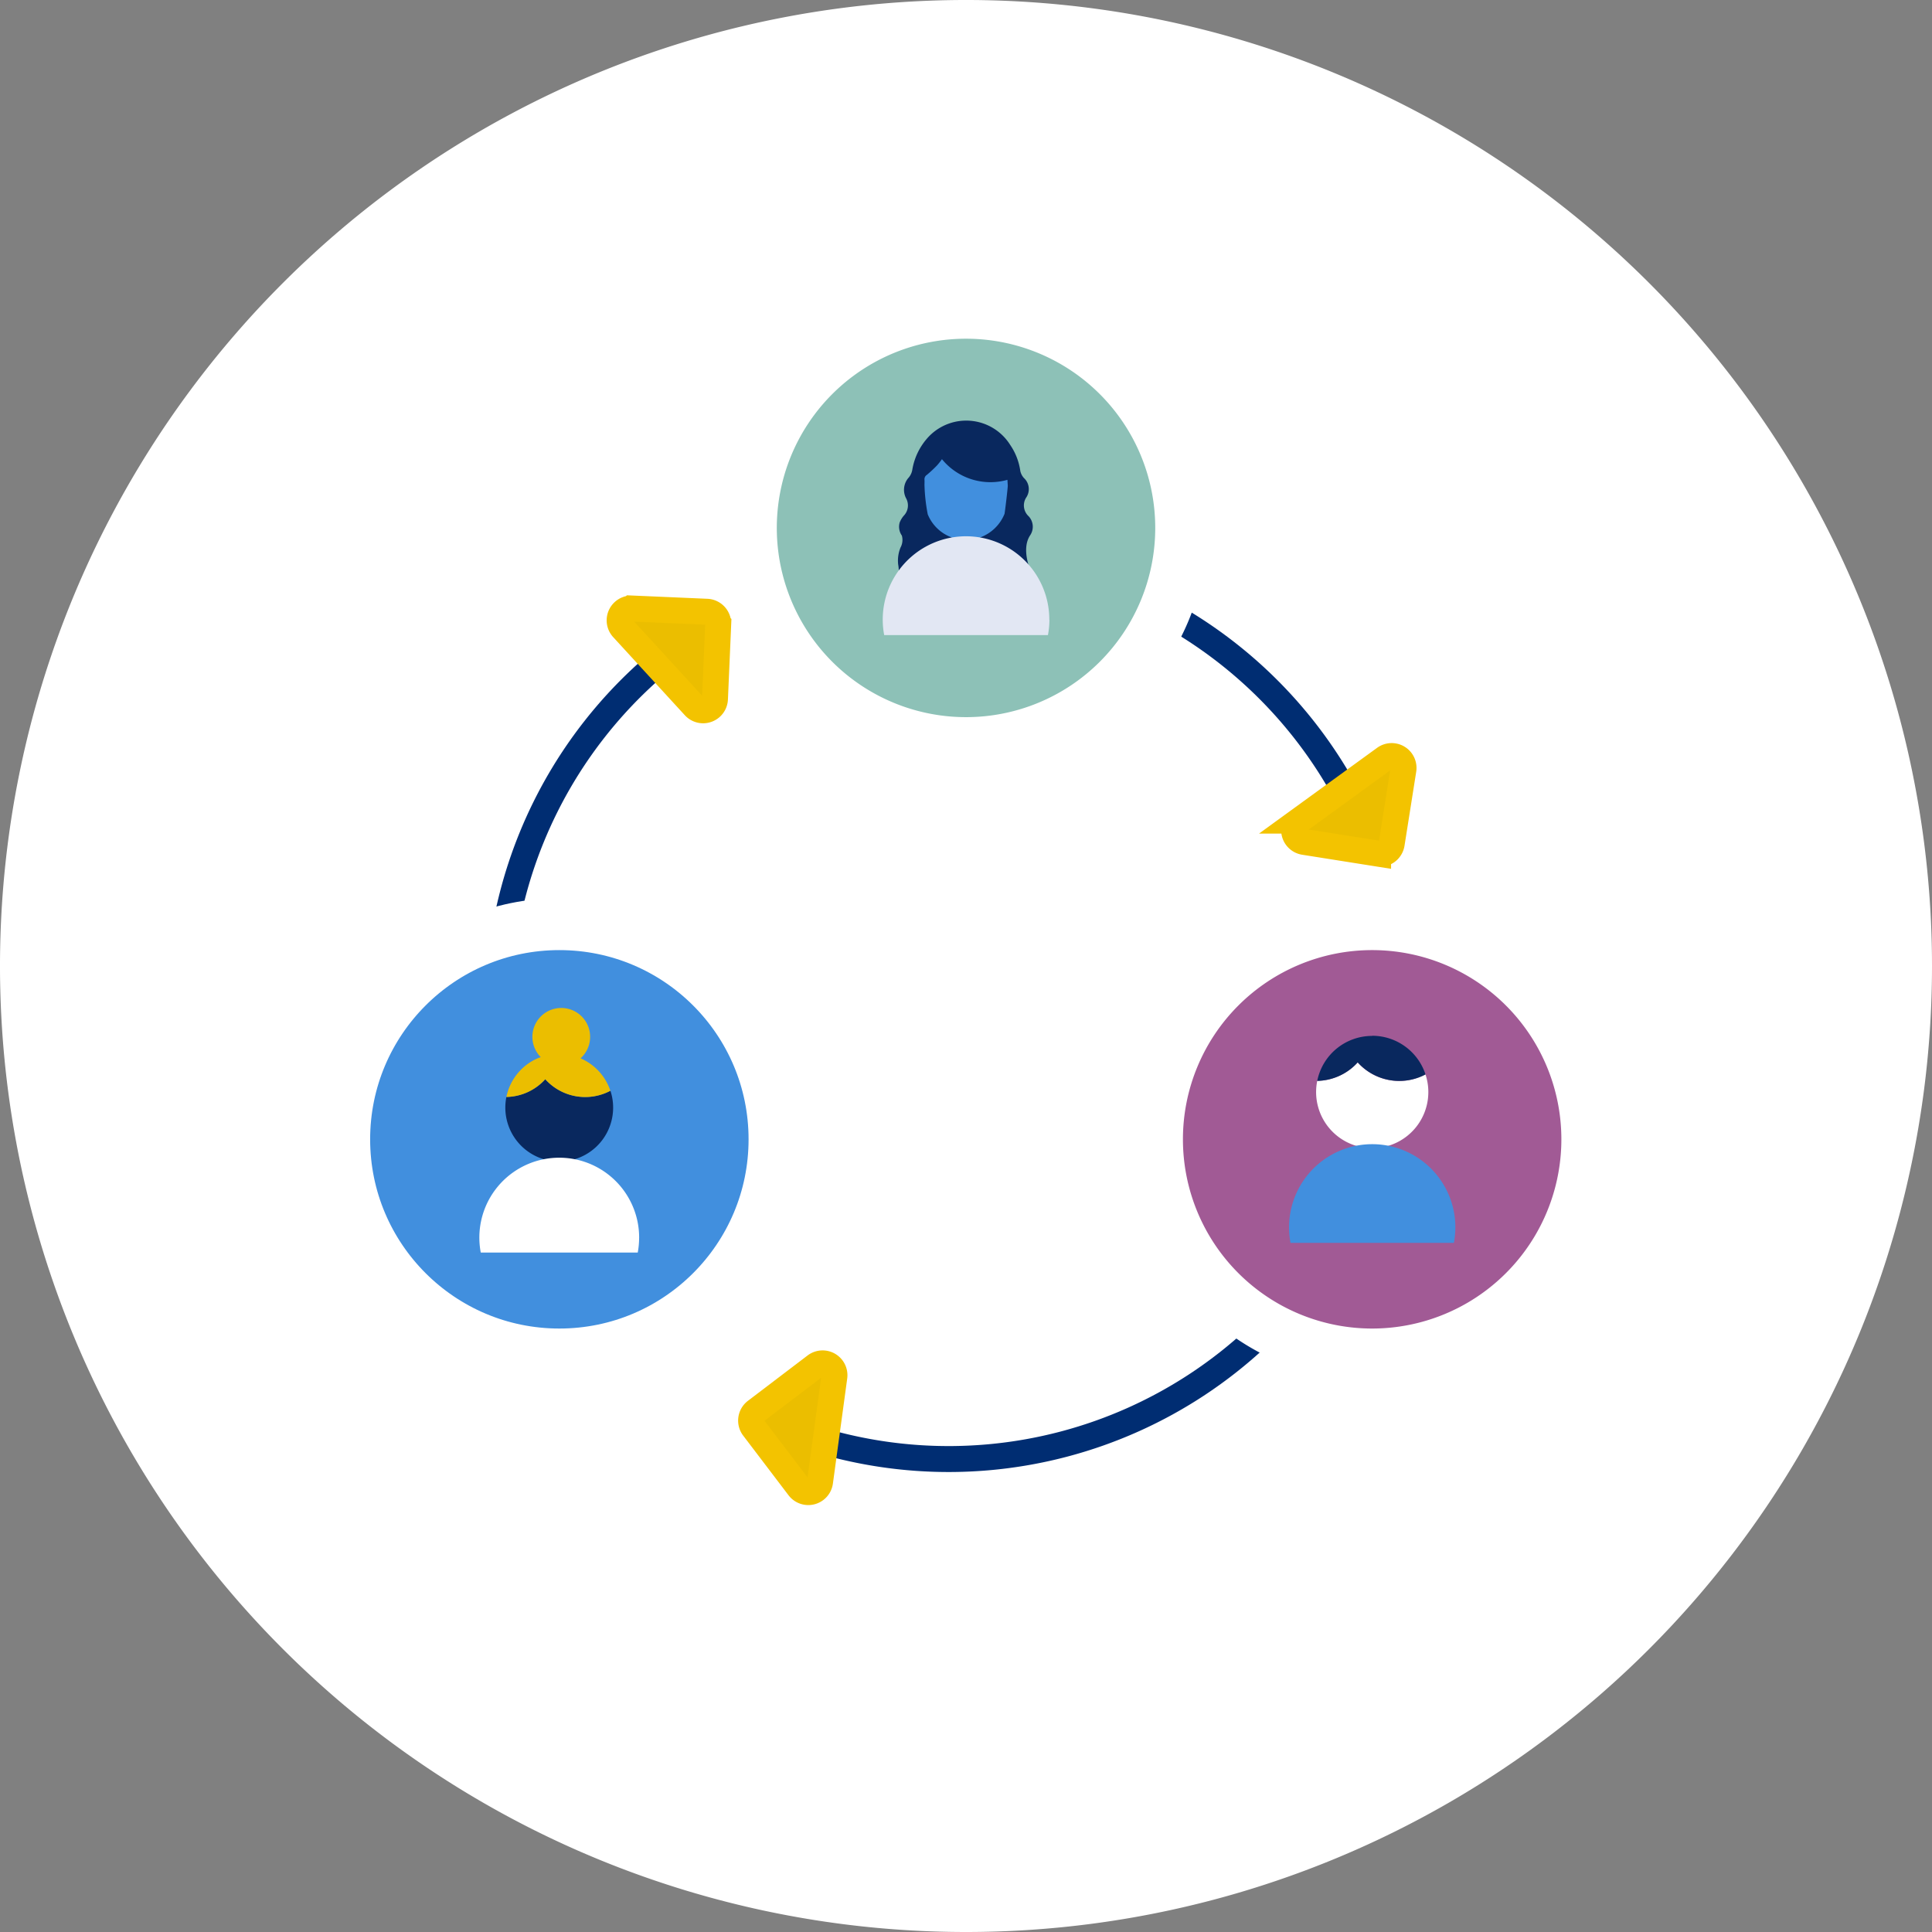 <svg xmlns="http://www.w3.org/2000/svg" width="90" height="90" viewBox="0 0 90 90">
  <rect x="0" y="0" width="90" height="90" fill="#808080" stroke="none"/>
  <g id="Group_6033" data-name="Group 6033" transform="translate(-266.104 -509.367)">
    <path id="Path_5938" data-name="Path 5938" d="M90,45A45,45,0,1,0,45,90,45,45,0,0,0,90,45" transform="translate(266.104 509.367)" fill="#fff"/>
    <path id="Path_5764" data-name="Path 5764" d="M122.833,77.532A21.065,21.065,0,0,0,98.679,66.278" transform="translate(206.426 469.683)" fill="none" stroke="#002d72" stroke-miterlimit="10" stroke-width="1.209"/>
    <path id="Path_5765" data-name="Path 5765" d="M91.144,136.751a21.043,21.043,0,0,0,29.218-19.379q0-.448-.018-.892" transform="translate(210.976 438.931)" fill="none" stroke="#002d72" stroke-miterlimit="10" stroke-width="1.209"/>
    <path id="Path_5766" data-name="Path 5766" d="M67.373,75.783a21.034,21.034,0,0,0-3.447,30.871" transform="translate(230.6 463.53)" fill="none" stroke="#002d72" stroke-miterlimit="10" stroke-width="1.209"/>
    <path id="Path_5767" data-name="Path 5767" d="M156.386,118.926a10.023,10.023,0,1,0-10.023,10.023,10.023,10.023,0,0,0,10.023-10.023" transform="translate(183.661 443.515)" fill="#a15a95" stroke="#eceef3" stroke-width="1"/>
    <path id="Path_5768" data-name="Path 5768" d="M156.386,118.926a10.023,10.023,0,1,0-10.023,10.023A10.023,10.023,0,0,0,156.386,118.926Z" transform="translate(183.661 443.515)" fill="none" stroke="#fff" stroke-miterlimit="10" stroke-width="2.417"/>
    <path id="Path_5769" data-name="Path 5769" d="M156.983,125.149a2.6,2.6,0,0,1-1.885.861,2.614,2.614,0,1,0,5.043-.3,2.6,2.6,0,0,1-3.158-.56" transform="translate(172.368 433.708)" fill="#fff"/>
    <path id="Path_5770" data-name="Path 5770" d="M157.739,122.029l-.052,0a2.609,2.609,0,0,0-2.51,2.094,2.6,2.6,0,0,0,1.885-.861,2.605,2.605,0,0,0,3.158.56,2.614,2.614,0,0,0-2.481-1.8" transform="translate(172.289 435.595)" fill="#09285e"/>
    <path id="Path_5771" data-name="Path 5771" d="M159.613,138.686a3.874,3.874,0,1,0-7.68.712h7.611a3.906,3.906,0,0,0,.068-.712" transform="translate(174.288 427.866)" fill="#418fde"/>
    <path id="Path_5772" data-name="Path 5772" d="M108.54,46.9A10.023,10.023,0,1,0,98.517,56.918,10.023,10.023,0,0,0,108.54,46.9" transform="translate(212.588 487.065)" fill="#8dc1b7"/>
    <path id="Path_5773" data-name="Path 5773" d="M108.54,46.9A10.023,10.023,0,1,0,98.517,56.918,10.023,10.023,0,0,0,108.54,46.9Z" transform="translate(212.588 487.065)" fill="none" stroke="#fff" stroke-miterlimit="10" stroke-width="2.417"/>
    <path id="Path_5774" data-name="Path 5774" d="M112.244,52.844a2.526,2.526,0,0,0-2.4-1.735l-.05,0a2.522,2.522,0,0,0-2.426,2.023,2.526,2.526,0,1,0,4.873-.291" transform="translate(201.218 478.463)" fill="#418fde"/>
    <path id="Path_5775" data-name="Path 5775" d="M112.041,56.7s-.54-1.1-.085-1.795a.714.714,0,0,0-.064-.892.685.685,0,0,1-.124-.861.7.7,0,0,0-.1-.924.724.724,0,0,1-.166-.324,2.845,2.845,0,0,0-.469-1.213,2.417,2.417,0,0,0-3.786-.4,2.953,2.953,0,0,0-.779,1.568.759.759,0,0,1-.194.383.853.853,0,0,0-.086.945.688.688,0,0,1-.116.8,1.1,1.1,0,0,0-.189.314.712.712,0,0,0,.1.608.743.743,0,0,1-.061.559,1.6,1.6,0,0,0-.109.793,1.786,1.786,0,0,1,.029.344h2.515c0-.239,0-1.3,0-1.526,0-.034-.057-.082-.1-.1a1.913,1.913,0,0,1-1.067-1.057,8.367,8.367,0,0,1-.152-1.36c0-.089.006-.173,0-.256a.235.235,0,0,1,.109-.221,5.988,5.988,0,0,0,.476-.443,3.213,3.213,0,0,0,.229-.29,2.913,2.913,0,0,0,3.05.962l.015.248c.019.007-.137,1.305-.151,1.339a1.945,1.945,0,0,1-1.108,1.087c-.031.012-.072.049-.073.075,0,.234,0,.469,0,.709Z" transform="translate(202.132 479.405)" fill="#09285e"/>
    <path id="Path_5776" data-name="Path 5776" d="M111.764,67.091a3.88,3.88,0,1,0-7.692.713H111.7a3.878,3.878,0,0,0,.069-.713" transform="translate(203.221 471.148)" fill="#e2e7f3"/>
    <path id="Path_5777" data-name="Path 5777" d="M60.629,118.926a10.023,10.023,0,1,0-10.023,10.023,10.023,10.023,0,0,0,10.023-10.023" transform="translate(241.555 443.515)" fill="#418fde" stroke="#eceef3" stroke-width="1"/>
    <circle id="Ellipse_560" data-name="Ellipse 560" cx="10.023" cy="10.023" r="10.023" transform="translate(282.138 552.418)" fill="none" stroke="#fff" stroke-miterlimit="10" stroke-width="2.417"/>
    <path id="Path_5778" data-name="Path 5778" d="M61.41,127.126a2.5,2.5,0,0,1-1.811.827,2.511,2.511,0,1,0,4.846-.289,2.5,2.5,0,0,1-3.035-.538" transform="translate(230.095 432.513)" fill="#09285e"/>
    <path id="Path_5779" data-name="Path 5779" d="M63.937,140.133a3.722,3.722,0,1,0-7.378.684h7.312a3.705,3.705,0,0,0,.065-.684" transform="translate(231.941 426.9)" fill="#fff"/>
    <path id="Path_5780" data-name="Path 5780" d="M63.129,121.083a1.345,1.345,0,1,0-1.854-.057,2.452,2.452,0,0,0-.312.135,2.513,2.513,0,0,0-1.288,1.722,2.5,2.5,0,0,0,1.811-.827,2.5,2.5,0,0,0,3.034.537,2.512,2.512,0,0,0-1.391-1.512" transform="translate(230.018 437.586)" fill="#ebbe00"/>
    <path id="Path_5781" data-name="Path 5781" d="M91.49,160.717l-2.778,2.112a.553.553,0,0,0-.105.774l2.112,2.778a.552.552,0,0,0,.987-.26l.666-4.89a.552.552,0,0,0-.882-.514" transform="translate(212.599 412.275)" fill="#ebbe00"/>
    <path id="Path_5782" data-name="Path 5782" d="M91.49,160.717l-2.778,2.112a.553.553,0,0,0-.105.774l2.112,2.778a.552.552,0,0,0,.987-.26l.666-4.89A.552.552,0,0,0,91.49,160.717Z" transform="translate(212.599 412.275)" fill="none" stroke="#f3c300" stroke-miterlimit="10" stroke-width="1.209"/>
    <path id="Path_5783" data-name="Path 5783" d="M152.92,93.068l3.446.546a.553.553,0,0,0,.633-.459l.545-3.446a.552.552,0,0,0-.871-.533l-3.992,2.9a.553.553,0,0,0,.239.993" transform="translate(173.935 455.518)" fill="#ebbe00"/>
    <path id="Path_5784" data-name="Path 5784" d="M152.92,93.068l3.446.546a.553.553,0,0,0,.633-.459l.545-3.446a.552.552,0,0,0-.871-.533l-3.992,2.9A.553.553,0,0,0,152.92,93.068Z" transform="translate(173.935 455.518)" fill="none" stroke="#f3c300" stroke-miterlimit="10" stroke-width="1.209"/>
    <path id="Path_5785" data-name="Path 5785" d="M77.453,75.9l.151-3.486a.553.553,0,0,0-.528-.576l-3.487-.151a.552.552,0,0,0-.431.925l3.336,3.637a.552.552,0,0,0,.959-.349" transform="translate(221.957 466.027)" fill="#ebbe00"/>
    <path id="Path_5786" data-name="Path 5786" d="M77.453,75.9l.151-3.486a.553.553,0,0,0-.528-.576l-3.487-.151a.552.552,0,0,0-.431.925l3.336,3.637A.552.552,0,0,0,77.453,75.9Z" transform="translate(221.957 466.027)" fill="none" stroke="#f3c300" stroke-miterlimit="10" stroke-width="1.209"/>
  </g>
</svg>
